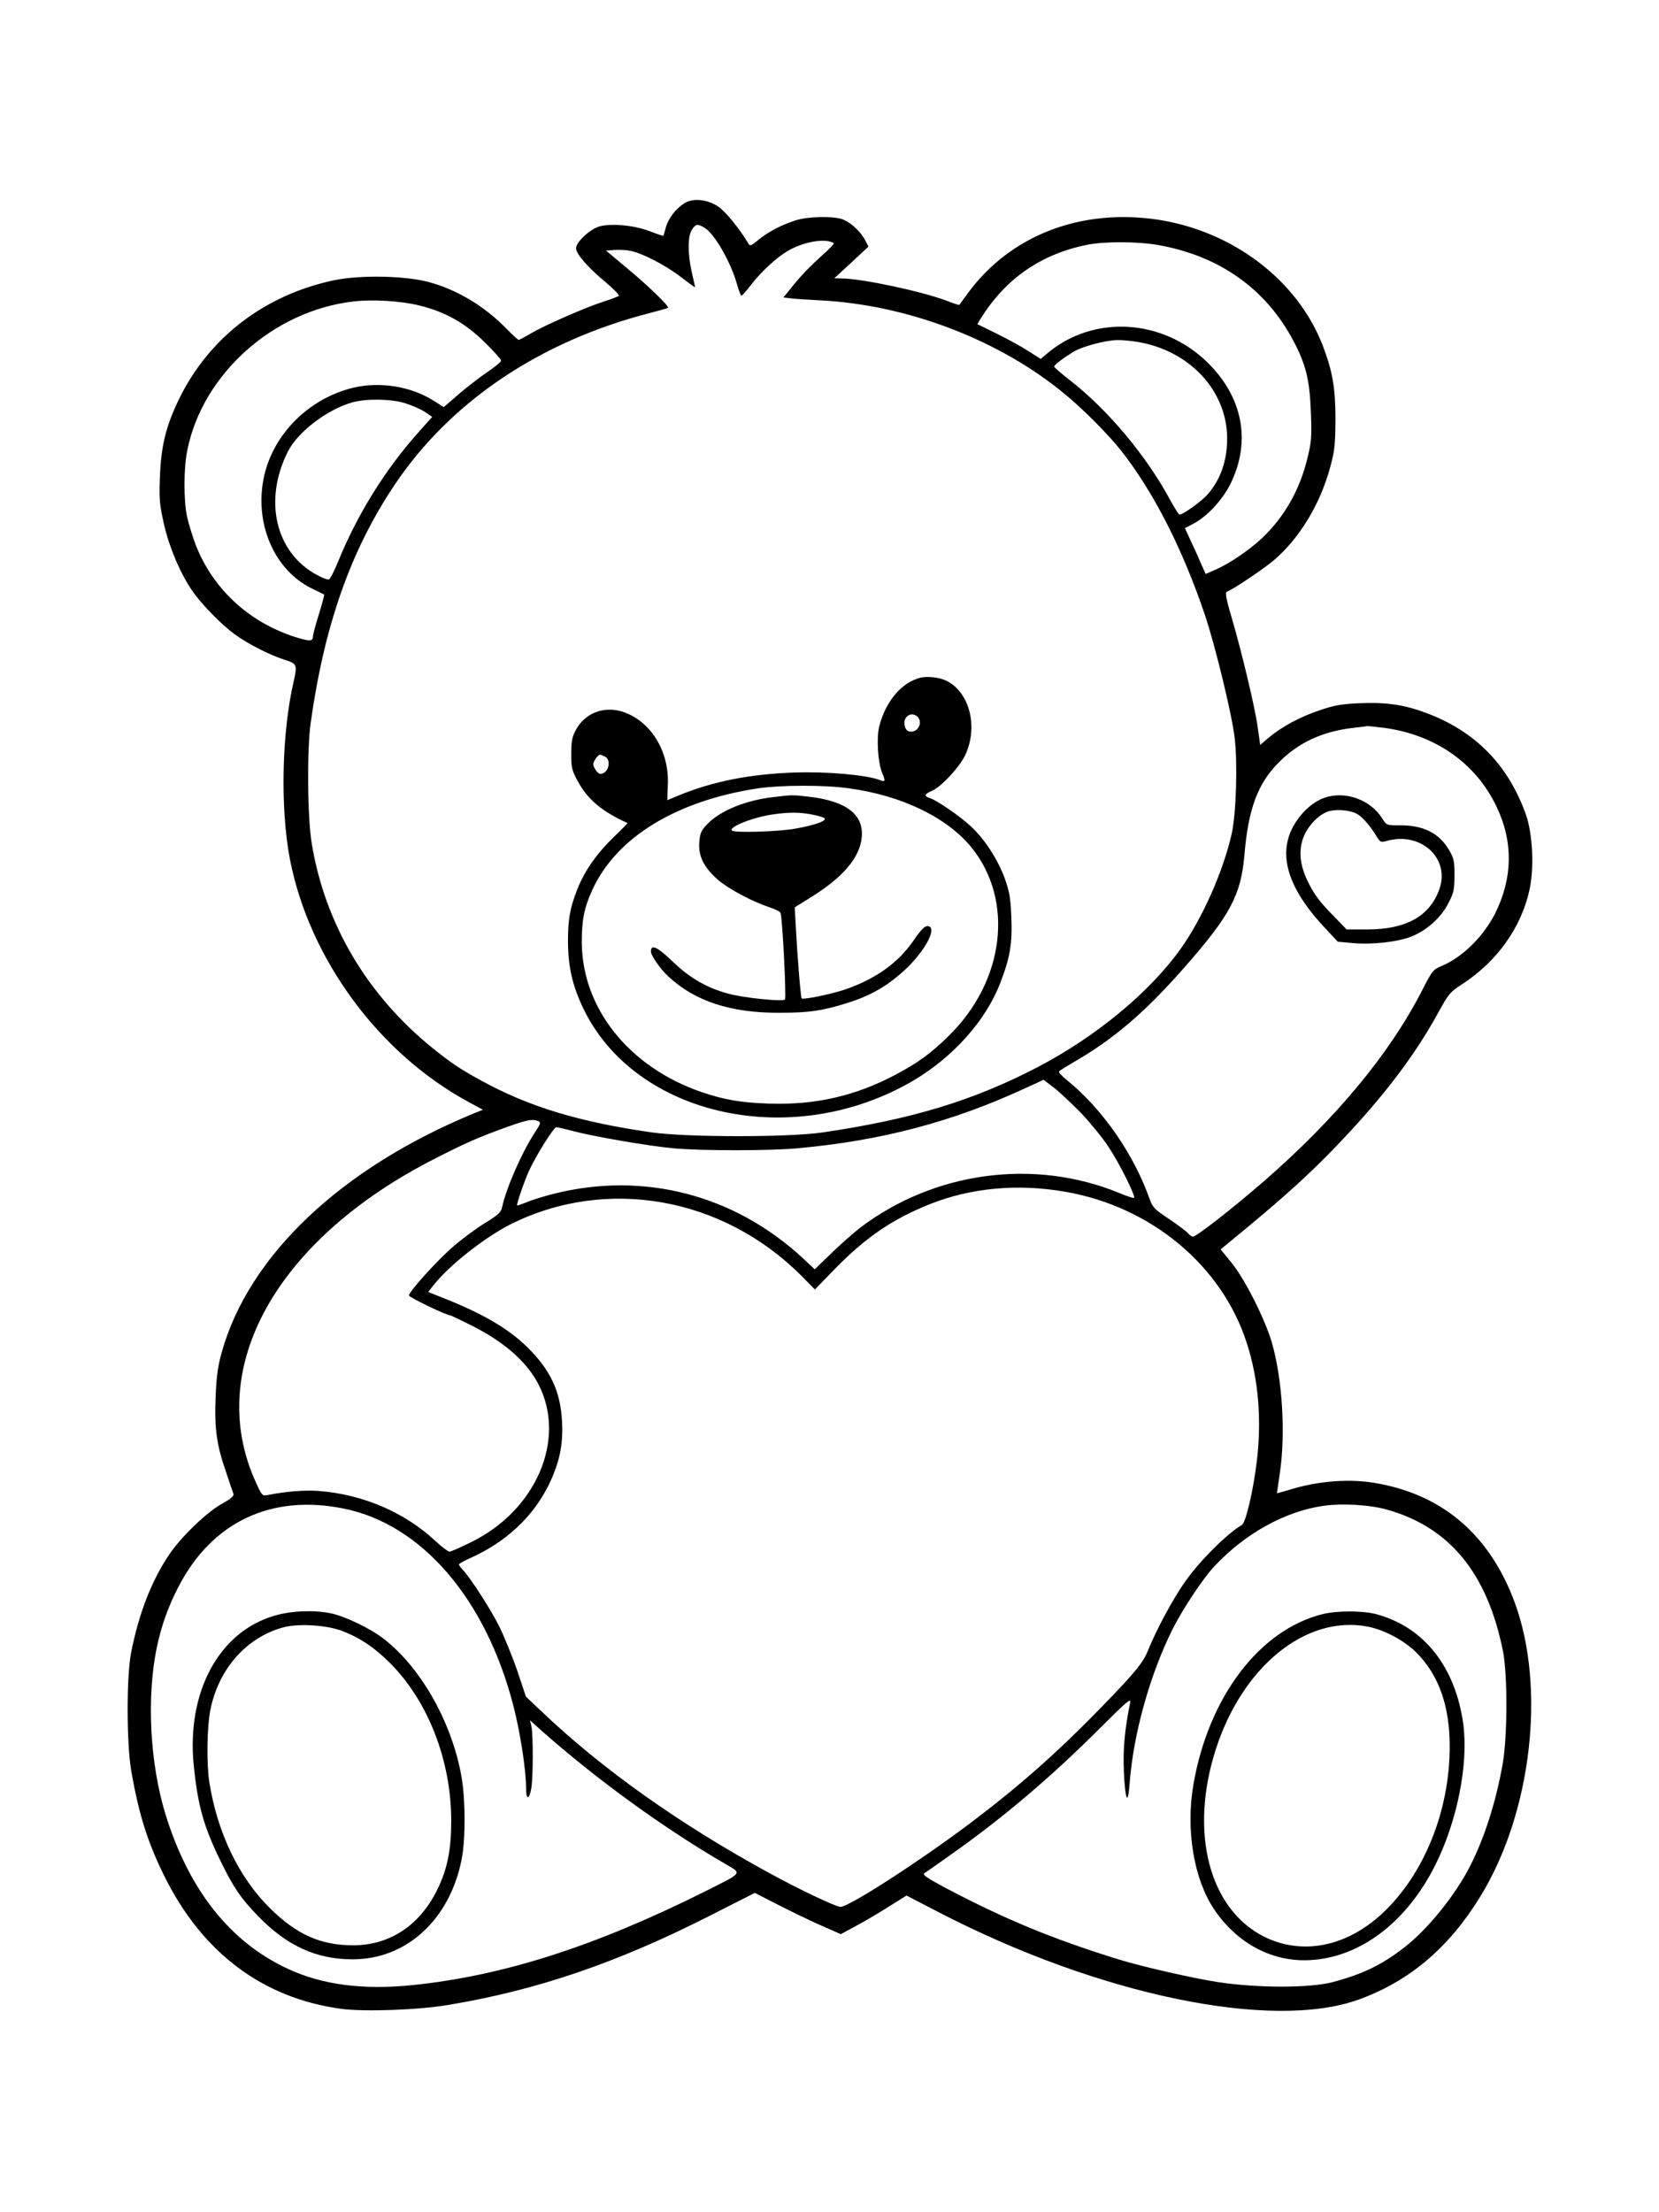 <?xml version="1.0" standalone="no"?>
<!DOCTYPE svg PUBLIC "-//W3C//DTD SVG 20010904//EN"
 "http://www.w3.org/TR/2001/REC-SVG-20010904/DTD/svg10.dtd">
<svg version="1.0" xmlns="http://www.w3.org/2000/svg"
 width="864pt" height="1152pt" viewBox="0 0 864 1152"
 preserveAspectRatio="xMidYMid meet">

<g transform="translate(0,1152) scale(0.1,-0.1)"
fill="#000000" stroke="none">
<path d="M3565 10462 c-45 -28 -83 -77 -97 -125 -6 -23 -12 -43 -13 -45 -1 -1
-33 9 -71 24 -81 31 -199 42 -262 25 -49 -14 -122 -81 -122 -114 0 -29 60 -98
151 -174 44 -37 76 -70 72 -74 -5 -3 -39 -17 -78 -29 -99 -32 -308 -124 -378
-165 -32 -19 -62 -35 -66 -35 -3 0 -31 25 -61 56 -117 120 -257 204 -406 245
-121 33 -355 38 -492 10 -360 -75 -651 -296 -808 -616 -69 -141 -95 -246 -101
-405 -5 -121 -2 -147 21 -250 27 -119 85 -257 147 -346 48 -71 157 -181 224
-229 73 -52 180 -106 258 -131 64 -20 66 -26 46 -114 -62 -270 -70 -659 -19
-925 101 -518 462 -1010 931 -1264 l74 -40 -40 -16 c-696 -285 -1181 -743
-1321 -1250 -19 -67 -27 -125 -31 -227 -7 -165 5 -253 54 -393 18 -55 36 -107
39 -115 3 -10 -15 -26 -57 -49 -80 -43 -217 -175 -279 -268 -92 -137 -157
-306 -197 -508 -25 -127 -24 -478 1 -620 40 -227 85 -368 171 -543 198 -401
514 -638 923 -693 119 -16 404 -6 560 21 461 77 877 219 1365 467 l228 116
117 -60 c64 -33 165 -82 224 -108 l107 -47 83 45 c46 25 123 70 171 101 l88
55 172 -89 c830 -429 1728 -616 2182 -453 265 96 470 269 635 538 266 433 342
1085 179 1529 -128 347 -367 556 -708 620 -145 28 -313 16 -469 -33 -34 -10
-62 -18 -62 -17 0 2 7 47 15 102 31 207 14 490 -41 682 -35 121 -141 332 -211
417 l-56 69 39 32 c243 199 384 323 513 454 266 270 448 503 582 748 54 98 60
106 130 151 177 117 301 291 344 485 26 115 17 294 -18 394 -92 258 -263 433
-516 528 -116 44 -210 58 -351 52 -93 -4 -132 -11 -205 -36 -103 -34 -199 -86
-266 -142 l-46 -39 -13 92 c-14 103 -82 388 -137 576 -26 86 -33 126 -25 129
29 9 197 122 248 166 133 115 239 290 291 481 24 88 27 118 28 250 0 165 -15
251 -66 385 -131 340 -467 596 -859 656 -401 60 -767 -81 -988 -381 -24 -33
-45 -61 -46 -63 -2 -1 -33 9 -69 23 -132 49 -437 114 -543 115 l-39 1 89 82
89 83 -18 34 c-22 42 -70 88 -112 106 -44 19 -177 18 -244 -2 -73 -22 -145
-59 -198 -102 -41 -34 -45 -35 -55 -18 -43 73 -118 165 -155 190 -57 38 -132
46 -176 18z m104 -128 c51 -30 135 -175 168 -290 10 -35 21 -64 24 -64 4 0 26
25 49 55 53 69 134 144 192 178 84 49 196 68 240 41 4 -3 -26 -34 -67 -70 -41
-36 -102 -98 -135 -139 l-60 -74 42 -5 c24 -3 90 -7 148 -10 458 -23 938 -207
1279 -491 98 -81 226 -211 290 -292 171 -218 322 -516 437 -858 54 -161 141
-521 154 -637 16 -133 8 -393 -15 -498 -44 -197 -154 -445 -269 -605 -163
-226 -440 -454 -740 -611 -335 -175 -658 -273 -1121 -341 -176 -26 -707 -26
-890 0 -377 54 -640 133 -889 270 -112 61 -160 94 -253 169 -341 276 -560 646
-629 1063 -23 133 -26 488 -6 630 71 509 209 900 437 1240 290 433 757 748
1330 895 50 13 92 25 94 27 9 7 -113 124 -219 211 l-104 87 39 3 c22 2 59 1
81 -3 61 -9 188 -74 272 -139 39 -30 72 -54 72 -52 0 3 -7 35 -16 73 -23 98
-23 192 -1 226 20 31 29 33 66 11z m2357 -89 c321 -55 565 -227 709 -498 66
-124 86 -206 92 -374 5 -124 3 -154 -17 -235 -40 -168 -119 -307 -237 -420
-66 -62 -171 -134 -246 -166 l-48 -21 -21 47 c-11 26 -35 80 -54 120 l-33 72
39 20 c75 38 158 127 200 214 106 219 62 447 -119 626 -234 232 -598 253 -839
48 l-32 -27 -63 40 c-34 22 -108 63 -165 91 l-102 50 19 32 c131 207 312 332
551 381 89 18 259 18 366 0z m-3841 -316 c136 -34 237 -91 338 -190 48 -47 87
-91 87 -97 0 -6 -35 -35 -77 -63 -42 -29 -109 -81 -149 -116 l-73 -63 -54 34
c-116 74 -279 100 -417 67 -229 -55 -414 -238 -464 -458 -55 -245 51 -493 251
-589 32 -15 59 -29 61 -30 2 -1 -10 -47 -27 -102 -17 -54 -31 -106 -31 -115 0
-27 -15 -28 -87 -6 -244 76 -434 251 -524 482 -17 45 -37 111 -45 147 -18 87
-18 253 2 348 80 395 448 724 864 772 102 12 249 3 345 -21z m3743 -190 c270
-47 462 -255 463 -501 0 -118 -34 -215 -103 -294 -31 -35 -127 -104 -145 -104
-4 0 -25 33 -47 73 -124 232 -327 474 -524 627 -45 35 -82 67 -82 71 0 9 48
45 102 78 45 27 168 60 227 60 24 1 73 -4 109 -10z m-3817 -319 c35 -11 81
-31 102 -45 l38 -26 -69 -77 c-177 -198 -322 -432 -423 -681 -19 -46 -39 -86
-46 -88 -7 -3 -36 8 -64 24 -215 116 -278 389 -149 643 52 102 206 219 336
255 75 20 201 18 275 -5z m5096 -1690 c268 -36 480 -184 588 -413 87 -182 83
-373 -10 -557 -61 -118 -167 -223 -274 -269 -48 -20 -52 -25 -105 -129 -168
-328 -446 -664 -821 -991 -166 -144 -354 -291 -373 -291 -5 0 -17 9 -27 20
-10 11 -55 44 -99 74 -67 43 -83 60 -95 92 -83 239 -246 476 -433 628 -26 21
-46 42 -43 46 2 4 39 27 82 52 206 120 363 254 565 483 245 278 301 383 319
594 20 238 69 371 179 481 103 104 229 162 390 180 36 4 68 8 72 9 4 0 42 -4
85 -9z m-1575 -2008 c47 -50 111 -128 141 -174 55 -82 142 -256 133 -266 -3
-2 -38 9 -78 26 -441 181 -961 112 -1348 -181 -30 -23 -96 -81 -146 -129 l-91
-88 -67 63 c-357 327 -825 447 -1290 331 -55 -14 -120 -34 -144 -45 -25 -10
-47 -18 -49 -16 -4 5 39 130 63 182 34 75 128 225 141 225 7 0 47 -9 87 -20
110 -29 395 -78 526 -90 147 -13 492 -13 640 0 442 40 813 138 1200 318 l85
39 55 -42 c31 -24 94 -84 142 -133z m-2829 -40 c15 -7 13 -13 -19 -62 -67
-102 -149 -290 -169 -387 -5 -26 -20 -39 -89 -82 -45 -27 -119 -82 -164 -121
-85 -73 -232 -236 -232 -256 0 -10 196 -104 216 -104 3 0 51 -23 107 -51 173
-86 293 -192 353 -311 144 -283 -13 -651 -349 -817 -56 -28 -108 -51 -116 -51
-7 0 -41 25 -74 56 -161 150 -378 242 -607 260 -75 5 -166 -2 -265 -21 -29 -6
-31 -4 -63 67 -269 592 105 1265 938 1687 156 80 225 110 370 162 106 38 131
43 163 31z m2745 -368 c449 -78 817 -386 946 -790 60 -187 77 -394 52 -609
-18 -154 -58 -324 -78 -336 -76 -44 -219 -186 -295 -294 -61 -85 -149 -248
-194 -359 -26 -65 -68 -116 -238 -291 -242 -249 -435 -418 -696 -615 -267
-200 -624 -430 -668 -430 -23 0 -219 93 -370 176 -468 255 -872 542 -1190 845
l-78 74 -45 135 c-26 74 -67 175 -91 225 -47 94 -148 251 -189 296 -13 14 -24
28 -24 32 0 4 25 18 56 32 185 82 326 212 409 377 58 117 79 213 72 337 -8
156 -61 268 -181 386 -98 96 -231 174 -433 254 l-83 33 29 37 c83 104 266 248
401 316 498 249 1104 142 1513 -268 l71 -72 100 103 c162 167 304 264 500 342
214 85 458 107 704 64z m-3757 -1650 c405 -82 738 -469 882 -1024 37 -143 67
-338 67 -437 0 -58 17 -55 27 5 10 59 10 276 1 320 l-8 34 60 -54 c283 -251
631 -504 950 -690 97 -57 105 -45 -99 -148 -571 -285 -1047 -438 -1519 -487
-261 -27 -476 1 -656 86 -300 140 -514 412 -635 806 -80 263 -98 603 -45 863
23 111 59 214 112 316 175 341 485 487 863 410z m5428 -4 c329 -91 526 -330
608 -736 25 -123 24 -446 -1 -589 -35 -198 -95 -386 -170 -533 -78 -153 -223
-332 -346 -426 -116 -89 -213 -136 -370 -178 -119 -31 -391 -31 -595 0 -132
20 -401 82 -518 118 -348 108 -592 209 -905 374 -93 50 -119 67 -108 75 8 5
70 49 138 97 271 191 523 405 777 659 137 137 163 159 157 134 -28 -139 -38
-239 -33 -359 7 -152 21 -184 30 -64 19 256 104 562 222 801 54 107 157 263
217 328 162 174 372 290 574 318 95 13 235 5 323 -19z"/>
<path d="M4794 7991 c-98 -24 -182 -123 -215 -254 -15 -60 -7 -189 15 -241 19
-45 17 -50 -15 -37 -70 26 -274 44 -443 38 -231 -8 -423 -46 -601 -119 l-60
-25 3 81 c8 179 -94 338 -243 382 -96 27 -191 -12 -237 -99 -18 -33 -23 -59
-23 -122 0 -72 3 -86 34 -143 51 -95 125 -157 259 -218 1 -1 -32 -35 -74 -75
-87 -85 -150 -175 -187 -269 -39 -100 -49 -155 -49 -275 1 -132 24 -230 81
-349 273 -562 1091 -740 1716 -374 209 123 380 314 455 511 50 129 63 204 57
342 -4 101 -10 133 -35 203 -38 101 -105 204 -177 270 -58 54 -177 135 -212
146 -32 10 -29 21 9 37 48 20 141 119 173 183 71 146 27 328 -94 390 -35 18
-99 26 -137 17z m-16 -203 c28 -28 7 -78 -34 -78 -22 0 -34 17 -34 49 0 21 19
41 40 41 9 0 21 -5 28 -12z m-1627 -208 c36 -20 17 -90 -25 -90 -12 0 -36 33
-36 50 0 17 24 50 36 50 3 0 14 -5 25 -10z m1269 -165 c275 -37 514 -152 641
-310 221 -275 171 -693 -118 -977 -91 -91 -163 -143 -280 -205 -210 -111 -418
-158 -658 -150 -148 5 -234 20 -354 61 -376 130 -621 437 -621 782 0 115 13
179 55 270 125 274 438 465 865 529 116 17 343 18 470 0z"/>
<path d="M4027 7369 c-143 -16 -275 -70 -343 -140 -32 -33 -38 -46 -42 -93 -6
-73 22 -130 94 -195 56 -49 177 -114 272 -146 29 -9 55 -22 57 -29 10 -28 31
-442 23 -451 -10 -12 -212 8 -293 30 -113 30 -201 81 -291 167 -81 78 -114 93
-114 53 0 -21 49 -92 92 -131 138 -128 323 -189 578 -188 158 0 228 11 365 55
112 36 198 86 285 166 98 90 165 206 132 227 -19 12 -39 -5 -86 -74 -79 -115
-198 -199 -356 -253 -74 -25 -216 -54 -225 -46 -5 5 -22 212 -30 364 l-6 110
88 55 c165 103 251 205 261 310 11 118 -80 188 -273 211 -88 10 -91 10 -188
-2z m199 -90 c32 -6 63 -15 68 -20 14 -13 -50 -36 -151 -54 -88 -16 -318 -23
-331 -10 -19 18 109 69 213 84 86 12 133 12 201 0z"/>
<path d="M6896 7365 c-52 -18 -104 -62 -143 -119 -104 -153 -59 -334 136 -546
l78 -84 79 -7 c97 -9 227 5 299 32 80 30 155 95 195 170 31 58 34 72 35 149 0
75 -3 90 -28 133 -52 89 -136 131 -259 129 -66 0 -68 1 -88 34 -62 100 -195
148 -304 109z m169 -82 c28 -15 68 -60 99 -110 24 -40 27 -41 58 -32 176 50
330 -89 275 -249 -49 -142 -173 -212 -375 -212 l-109 0 -61 63 c-79 80 -108
118 -143 191 -38 80 -46 150 -24 217 22 66 86 133 141 146 42 10 107 3 139
-14z"/>
<path d="M1428 3106 c-289 -85 -457 -399 -419 -779 21 -210 52 -320 142 -503
66 -135 103 -189 193 -282 149 -154 303 -225 491 -225 283 -1 510 209 570 525
20 104 19 308 -1 423 -49 284 -212 572 -407 722 -68 53 -201 117 -275 132 -87
18 -207 13 -294 -13z m342 -75 c92 -32 174 -85 256 -166 202 -199 324 -511
324 -827 0 -149 -20 -249 -70 -353 -91 -190 -249 -295 -441 -295 -169 0 -295
56 -435 195 -160 159 -272 391 -314 655 -15 97 -12 290 6 378 43 211 186 374
377 427 74 21 214 14 297 -14z"/>
<path d="M6890 3115 c-330 -81 -596 -431 -675 -889 -40 -235 2 -489 107 -647
120 -180 306 -278 503 -266 261 15 501 198 649 493 115 229 174 526 147 734
-41 301 -206 509 -456 575 -71 18 -200 18 -275 0z m231 -65 c89 -17 193 -73
257 -137 116 -118 172 -277 172 -488 0 -336 -134 -667 -352 -870 -187 -173
-415 -218 -613 -121 -287 143 -392 542 -254 974 139 434 469 702 790 642z"/>
</g>
</svg>
